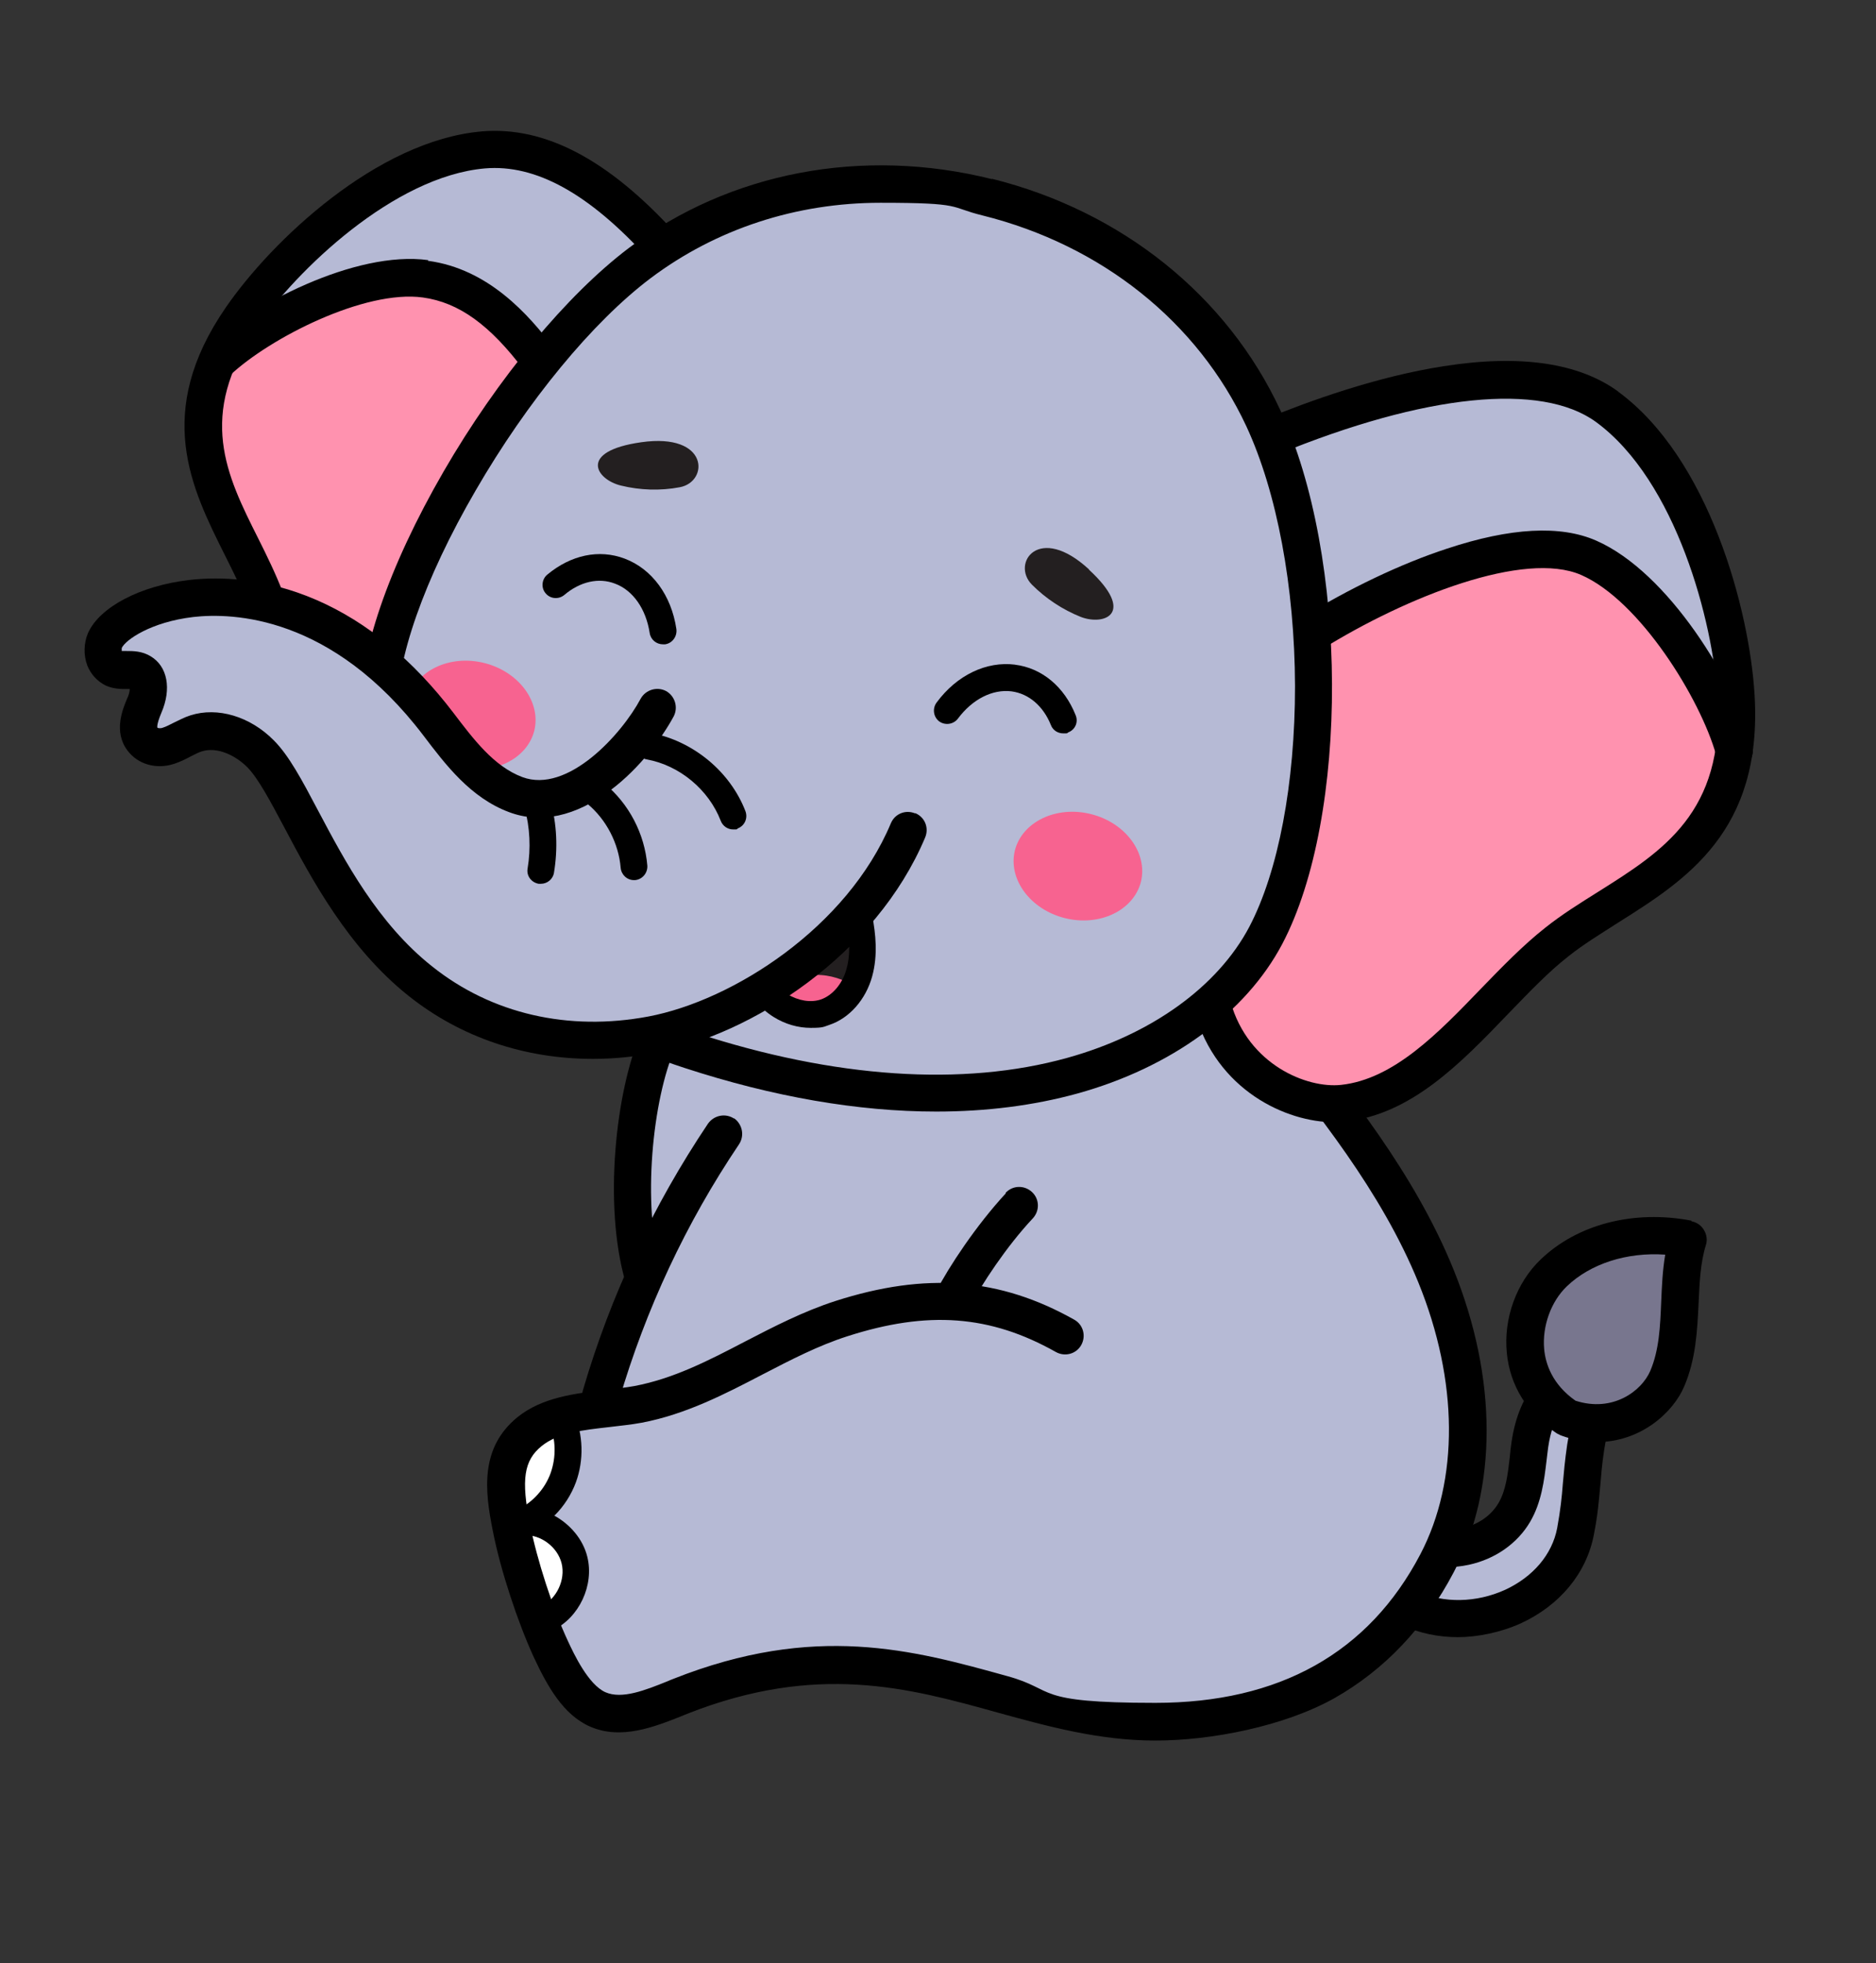 <?xml version="1.0" encoding="UTF-8"?> <svg xmlns="http://www.w3.org/2000/svg" id="a" viewBox="0 0 562.5 588.7"><rect x="0" y="0" width="562.5" height="588.7" fill="#333333" stroke="none"/><defs><style>.b,.c,.d,.e,.f,.g,.h{stroke-width:0px;}.c{fill:#78768e;}.d{fill:#231f20;}.e{fill:#b6bad5;}.f{fill:#ff92af;}.g{fill:#fff;}.h{fill:#f76390;}</style></defs><path class="e" d="m458.9,432.7c-1,7.1-1.1,14.6-4.8,20.8-6.8,11.5-24.5,15.5-39.3,5.2l7.3,24.5c9.9,4.6,21.8,4,31.7-.5,9.6-4.4,17.2-12.5,19.2-23.2,2-10.7,1.5-15.2,3.1-26,.9-6.1,2.1-9,2.5-12,1.9-12.3-16.4-12.9-19.8,11.1Z"></path><path class="b" d="m479.5,411.2c-3.3-2.6-7.8-3.2-12.1-1.4-3.5,1.4-11.8,6.3-14.2,22.7-.2,1.5-.4,2.9-.5,4.4-.6,5.2-1.2,10.1-3.4,13.8-2.2,3.8-6.3,6.6-11.2,7.6-6.4,1.4-13.2-.1-19.2-4.3-2.5-1.8-6-1.1-7.8,1.4-1.8,2.5-1.1,6,1.4,7.8,8.4,5.9,18.6,8,27.9,6,7.9-1.7,14.6-6.4,18.4-12.9,3.4-5.8,4.2-12.4,4.9-18.2.2-1.4.3-2.8.5-4.1,1.4-9.8,5.3-12.8,6.5-13.5.9-.5,1.5-.6,1.7-.6,0,.2.2.7,0,1.6-.1.9-.4,1.9-.7,3.1-.5,2.1-1.2,4.7-1.8,8.6-.7,4.8-1,8.3-1.3,11.7-.3,4-.7,7.8-1.7,13.3-1.5,7.9-7.2,14.6-15.6,18.5-8.6,3.9-18.4,4.1-26.3.5-2.8-1.3-6.1,0-7.4,2.7-1.3,2.8,0,6.1,2.7,7.4,5.2,2.4,11,3.6,16.8,3.6s12.8-1.4,18.8-4.1c11.8-5.4,19.8-15.1,22-26.6,1.2-6.1,1.5-10.2,1.9-14.5.3-3.2.5-6.5,1.2-11,.5-3.3,1.1-5.5,1.6-7.5.4-1.4.7-2.7.9-4.1.8-5-.7-9.4-4.1-12.1Z"></path><path class="c" d="m465.8,381.7c-10.4,10-13.8,31.6,4,43.3,15,5.4,26.5-3.5,30-11.7,5.7-13.3,2.1-28.3,6.2-41.9-14.1-2.7-29.9.2-40.2,10.2Z"></path><path class="b" d="m507.1,366c-17.3-3.3-34.2,1.1-45.2,11.7-7.2,6.9-11.1,17.6-10.1,27.9.9,9.8,6.2,18.4,15,24.2.4.2.8.4,1.2.6,3.8,1.4,7.4,2,10.8,2,13,0,22.8-8.7,26.2-16.7,3.5-8.2,3.9-16.7,4.3-24.8.3-6.2.5-12.1,2.2-17.6.5-1.5.2-3.2-.6-4.5-.8-1.4-2.2-2.3-3.7-2.6Zm-9,24.2c-.3,7.5-.6,14.6-3.3,20.9-2.6,6-11.2,12.5-22.4,8.9-7-4.9-9-11.1-9.4-15.5-.6-6.8,2-14.2,6.8-18.8,7.1-6.8,18-10.3,29.5-9.5-.8,4.7-1,9.4-1.2,14Z"></path><path class="e" d="m381.9,308.4l-25.8-19.7-158.9,23.3c-7.5,17.1-10.6,49.6-4.5,70.8l13.5,33.4c-4.9,2-9.9,3.6-15.1,4.6-10.7,2-24,1.3-32.5,8.2-8.5,6.9-8,16.3-5.5,28.9,2.3,11.6,7.4,26.7,11.8,36.4,3.4,7.2,7.7,15.3,14,18.1,7.7,3.4,16.9-.8,24.8-3.9,63-24.9,96.8,7.7,142.5,7.7s68.1-16.2,84.5-47.6c13.7-26.2,10.8-58.6-.4-86.1-11.2-27.4-29.9-51-48.5-74Z"></path><path class="g" d="m157,456.2c5.4-2.7,9.8-7.5,11.9-13.2,2.1-5.7,1.9-12.2-.5-17.7,0,0-13.2,1.3-15.6,17.4s11.5,42.4,11.5,42.4c6.2-3,9.8-10.7,8.1-17.4-1.7-6.7-8.5-11.8-15.4-11.5Z"></path><path class="e" d="m217,340c-16.2,24-28.6,50.5-36.8,78.3,40.9-7.9,65.5-29.8,105.5-28.4,4-7.8,12-19.7,20.1-28.3-29.1-14.9-58.6-24-88.8-21.5Z"></path><path class="b" d="m386.3,304.9c-1.9-2.4-5.5-2.8-7.9-.8-2.4,1.9-2.8,5.5-.8,7.9,17.1,21.2,36.6,45.3,47.7,72.6,12,29.5,12.2,59.2.6,81.4-15.5,29.6-42.3,44.6-79.5,44.6s-29.4-3.9-44.3-8c-28.4-7.9-57.8-16-100.2.8-.6.2-1.2.5-1.7.7-6.7,2.7-13.7,5.5-18.7,3.3-5.1-2.3-9.4-11.4-11.2-15.3-4.5-9.6-9.3-24.4-11.4-35.1-2.7-13.4-1.8-19.1,3.5-23.4,4.9-4,12.4-4.8,20.3-5.7,3.2-.4,6.5-.7,9.7-1.3,13.2-2.5,25-8.6,36.3-14.5,8.5-4.4,16.6-8.6,25.3-11.4,24.2-7.8,42.9-6.4,62.6,4.7,2.7,1.5,6.1.6,7.6-2.1,1.5-2.7.6-6.1-2.1-7.6-22.4-12.6-44.5-14.3-71.6-5.6-9.6,3.1-18.5,7.7-27,12.1-11.1,5.8-21.6,11.2-33.3,13.4-2.7.5-5.7.8-8.8,1.2-8.8,1-18.7,2.1-26.2,8.1-11.3,9.2-9.9,22-7.4,34.3,2.3,11.7,7.4,27.1,12.2,37.6,4.1,8.8,8.9,17.4,16.9,20.9,9.3,4.1,19.3.1,27.4-3.1l1.7-.7c39-15.4,66.5-7.8,93.1-.4,14.9,4.1,30.4,8.4,47.3,8.4s38.7-4.3,53.7-12.7c15-8.5,27.1-21.2,35.8-37.8,13.2-25.1,13.1-58.2-.1-90.8-11.7-28.8-31.7-53.6-49.3-75.4Z"></path><path class="e" d="m145,45c-30.5,2.6-60.9,33.3-72.7,50.4-25.2,36.6-2,59.5,7.3,84.2,8.3,22.3,8.3,54.5,27.5,69.1,5.1,3.9,12.1,6.3,18.9,6.6-30-49,2-121.6,72.7-181.3-14.4-15.8-33.3-30.8-53.8-29.1Z"></path><path class="f" d="m127.6,83.6c-19.1-2.6-49.3,12.4-62.4,24.8l-.2.2c-12.2,29.2,6.5,49.4,14.6,71.1,8.3,22.3,8.3,54.5,27.5,69.1,5.1,3.9,12.1,6.3,18.9,6.6-27-51.4-1.1-98.9,36.8-146.2-9.4-12.5-21.2-23.6-35.3-25.5Z"></path><path class="b" d="m144.5,39.4c-31.5,2.7-63.2,33-76.8,52.8-21.7,31.5-10.3,54.2-.3,74.2,2.6,5.2,5.1,10.2,7,15.1,2.5,6.6,4.2,14.2,6,22.3,4.2,18.7,8.6,38,23.4,49.3,6.5,5,14.2,7.6,22.3,7.7h0c3.1,0,5.6-2.5,5.6-5.6,0-3.1-2.5-5.6-5.6-5.6-5.6,0-11-1.9-15.6-5.4-11.6-8.8-15.5-26.1-19.3-42.9-1.8-8.1-3.7-16.4-6.4-23.7-2.1-5.5-4.8-11-7.4-16.2-9.5-18.9-18.4-36.8-.5-62.9,11.9-17.3,41.1-45.6,68.5-48,15.2-1.3,31.2,7.5,48.9,27,2.1,2.3,5.6,2.5,7.9.4,2.3-2.1,2.5-5.6.4-7.9-20.2-22.2-39.2-32.2-58.2-30.6Z"></path><path class="b" d="m128.4,78c-21.9-3-53.5,13.6-67,26.3-2.3,2.1-2.4,5.7-.3,7.9,1.1,1.2,2.6,1.8,4.1,1.8s2.8-.5,3.8-1.5c11.8-11.1,40.3-25.7,57.8-23.3,10.8,1.5,20.1,8.2,30.4,21.9,1.9,2.5,5.4,3,7.8,1.1,2.5-1.9,3-5.4,1.1-7.8-7.6-10.1-19.7-23.8-37.8-26.2Z"></path><path class="e" d="m481.9,121.9c-23.8-17.4-76-.7-100.7,9,21.2,49.8,16.5,135.2-17.4,171.1,6.4,21.6,26.4,30.2,39.1,28.8,25.9-2.8,43.9-32.4,64-48.3,22.4-17.7,56.6-25.8,53.8-73.6-1.3-22.3-12.1-67.6-38.8-87Z"></path><path class="f" d="m476.4,167.2c-20.9-9.1-63.2,11.9-83,22.7l.2,27.3c-.9,39.4-12.2,65.9-29.8,84.8,2.5,14.1,23.1,31,39.1,28.8,28.1-3.8,43.9-32.4,64-48.3,19.6-15.4,48.1-23.6,53.2-57.3v-.3c-5.3-18.7-24.7-49.4-43.8-57.7Z"></path><path class="b" d="m485.2,117.4c-11.8-8.6-29.4-11.2-52.3-7.6-20,3.1-40.3,10.4-53.9,16-2.9,1.2-4.2,4.4-3.1,7.3,1.2,2.9,4.4,4.2,7.3,3.1,44.2-18.1,78.9-21.6,95.3-9.7,24.1,17.6,35.2,60.1,36.5,82.8,2,34.3-16.4,45.9-35.8,58.1-5.4,3.4-10.9,6.8-15.9,10.8-6.6,5.2-13,11.8-19.2,18.2-12.9,13.4-26.2,27.2-42,28.9-10.2,1.1-27.8-6-33.1-24.8-.8-3-3.9-4.7-6.9-3.9-3,.8-4.7,3.9-3.9,6.9,6.6,23.4,27.4,33,41.9,33,1.1,0,2.2,0,3.2-.2,19.8-2.1,34.6-17.4,48.9-32.3,6.2-6.4,12-12.5,18-17.2,4.5-3.6,9.6-6.7,14.9-10.1,20.3-12.8,43.4-27.3,41-68.2-1.5-25.7-13.7-71.3-41.1-91.2Z"></path><path class="b" d="m478.6,162.1c-10.7-4.7-25.7-3.9-44.7,2.4-13.8,4.5-29.7,12.1-43.5,20.7-2.6,1.6-3.4,5.1-1.8,7.7,1.6,2.6,5.1,3.4,7.7,1.8,25.6-15.9,60.8-29.7,77.8-22.3,17.6,7.7,35.8,37.2,40.5,54.1.7,2.5,2.9,4.1,5.4,4.1s1,0,1.5-.2c3-.8,4.7-3.9,3.9-6.9-5.3-19.1-25.1-51.9-46.8-61.4Z"></path><path class="e" d="m191.8,78.9c-38.2,28.9-79.7,100.5-78,134.8,1.8,34.7,25.8,79.3,93.1,101.3,94.1,30.7,154,1,172.6-34.5,19-36.1,19.5-111.6-.7-155-32.1-68.8-126.2-92.4-187-46.6Z"></path><path class="b" d="m187.3,167.5c-7.7-2.9-16.1-1.1-23.2,4.8-1.7,1.4-1.9,4-.5,5.6,1.4,1.7,3.9,1.9,5.6.5,4.7-4,10.3-5.3,15.2-3.4,5.4,2,9.3,7.6,10.4,14.8.3,2,2,3.4,4,3.4s.4,0,.6,0c2.2-.3,3.7-2.4,3.4-4.6-1.5-10.1-7.3-18-15.5-21.1Z"></path><path class="b" d="m304.4,199.3c-8.6-1.1-17.5,3.1-23.6,11.4-1.3,1.8-.9,4.3.8,5.6,1.8,1.3,4.3.9,5.6-.8,4.4-5.9,10.4-8.9,16.1-8.2,5.2.7,9.5,4.4,11.8,10.1.6,1.6,2.1,2.5,3.7,2.5s1,0,1.5-.3c2.1-.8,3.1-3.1,2.2-5.2-3.4-8.5-10.1-14.1-18.2-15.1Z"></path><path class="h" d="m145.2,198.8c-10.4-2.6-20.6,2.3-22.8,10.9-2.1,8.6,4.6,17.7,15,20.3,10.4,2.6,20.6-2.3,22.8-10.9,2.1-8.6-4.6-17.7-15-20.3Z"></path><path class="b" d="m297.4,53.7c-38.9-9.7-78.6-2.1-108.9,20.7-18.5,14-39.3,39-55.5,67-16.6,28.7-25.6,55.1-24.8,72.5,1,20.5,9.3,41.3,23.2,58.6,17,21.3,41.9,37.3,73.8,47.7,26.6,8.7,52.1,13.1,75.5,13.1,15,0,29.2-1.8,42.3-5.4,28.2-7.8,50.6-24.2,61.5-44.9,20.1-38.3,19.8-116.1-.6-160-16-34.4-47.6-59.7-86.5-69.4Zm77.2,224.2c-9.5,18-29.4,32.3-54.6,39.3-31.3,8.7-69.8,6.1-111.4-7.5-79.6-26-88.5-80.3-89.3-96.3-.8-15,7.9-39.8,23.3-66.3,15.5-26.8,35.1-50.6,52.5-63.7,19.7-14.8,43.7-22.6,68.9-22.6s20.4,1.3,30.6,3.8c35.7,8.9,64.5,31.9,79.1,63.2,9.2,19.8,14.5,48.2,14.6,77.9,0,29.3-5,55.6-13.7,72.2Z"></path><path class="d" d="m224.9,291.3c2.3,4.1,5.2,7.8,9.2,10.3,9.9,6.2,20.5,1.3,23.6-9.8,1.5-5.2,1-10.8,0-16.1l-32.8,15.6Z"></path><path class="h" d="m230.7,298.9c1.1,1,2.2,1.9,3.4,2.7,8.7,5.4,17.9,2.4,22.1-6-6.4-3.7-16.1-6.1-25.6,3.3Z"></path><path class="b" d="m257,271.7c-2.2.4-3.6,2.5-3.2,4.6,1.1,6.1,1.1,10.5,0,14.3-1.2,4.4-4.2,7.9-7.7,9.1-3,1-6.7.4-10-1.6-2.9-1.8-5.6-4.8-7.8-8.8-1.1-1.9-3.5-2.6-5.4-1.6-1.9,1.1-2.6,3.5-1.6,5.4,2.9,5.2,6.5,9.2,10.6,11.8,3.5,2.2,7.4,3.3,11.2,3.3s3.8-.3,5.6-.9c6-2,10.9-7.6,12.8-14.5,1.8-6.5,1-13,.1-17.9-.4-2.2-2.5-3.6-4.6-3.2Z"></path><path class="d" d="m192.3,132.6c-19.1,2.7-13.6,11.2-6.1,13,5.7,1.4,11.8,1.6,17.6.5,8.8-1.6,8.9-16.4-11.5-13.5Z"></path><path class="d" d="m326.6,170.8c-15.1-14-23.5-1.9-17.2,4.5,4.2,4.2,9.2,7.5,14.7,9.7,7.1,2.7,16.6-1.1,2.4-14.2Z"></path><path class="h" d="m327.1,244.1c-10.4-2.6-20.6,2.3-22.8,10.9-2.1,8.6,4.6,17.7,15,20.3,10.4,2.6,20.6-2.3,22.8-10.9,2.1-8.6-4.6-17.7-15-20.3Z"></path><path class="b" d="m220.1,335.4c-2.6-1.7-6-1-7.8,1.5-16.5,24.6-29.2,51.5-37.5,79.9-.9,3,.8,6.1,3.8,6.9.5.2,1.1.2,1.6.2,2.4,0,4.7-1.6,5.4-4,8-27.3,20.1-53.2,36-76.8,1.7-2.6,1-6-1.5-7.8Z"></path><path class="b" d="m301.6,357.8c-8.8,9.5-17.1,22-21,29.6-1.4,2.8-.3,6.1,2.4,7.5.8.4,1.7.6,2.5.6,2,0,4-1.1,5-3.1,3.7-7.2,11.4-18.8,19.2-27.1,2.1-2.3,2-5.8-.3-7.9-2.3-2.1-5.8-2-7.9.3Z"></path><path class="b" d="m199.6,306.8c-2.8-1.2-6.1,0-7.4,2.9-7.6,17.5-11.3,51.6-4.7,74.6.7,2.5,2.9,4.1,5.4,4.1s1,0,1.5-.2c3-.9,4.7-4,3.8-6.9-5.8-20.4-2.5-51.7,4.2-67,1.2-2.8,0-6.1-2.9-7.4Z"></path><path class="e" d="m154.7,238.4c-9.9-3.7-16.7-12.6-23.1-21-42.2-55.5-94.5-37.7-100.1-25.2-1.3,2.9-.5,7,2.5,8.3,2.6,1.1,5.9-.2,8.3,1.3,3.1,1.9,2.4,6.6,1,9.9-1.4,3.3-2.7,7.1-.5,10,1.8,2.4,5,2.9,7.9,2,2.9-1,5.4-2.8,8.2-3.7,6.7-2.2,14.3,1,19.3,6.1,10.8,10.9,20.9,46.8,47.9,68.2,20.1,16,45.3,20.6,69.3,16.1,29.1-5.5,63.6-29.7,76.8-61.2l-75-36.8c-6.8,12.8-25.2,32.6-42.4,26.1Z"></path><path class="b" d="m274.4,243.9c-2.9-1.2-6.1.1-7.3,3-13.1,31.2-47.3,53.1-72.7,57.9-24,4.5-47-.8-64.8-15-16.3-12.9-26.2-31.6-34.2-46.7-4.9-9.3-8.8-16.6-13.3-21.1-7.1-7.2-16.9-10.1-25-7.5-1.9.6-3.5,1.5-5,2.2-1.2.6-2.3,1.2-3.3,1.5-.8.3-1.5.1-1.6,0,0,0-.4-.7,1.2-4.5,3.1-7.2,1.8-13.9-3.2-16.9-2.6-1.6-5.3-1.6-7.3-1.6-.4,0-1,0-1.4,0,0-.3,0-.6,0-.9,1.1-2.4,8.7-7.8,21.5-9.3,11.6-1.3,41.5-.6,69,35.6,6.6,8.7,14.1,18.6,25.6,22.9,9.5,3.6,20,1.3,30.5-6.6,8.8-6.6,15.5-15.8,18.9-22.1,1.4-2.7.4-6.1-2.3-7.6-2.7-1.4-6.1-.4-7.6,2.3-5.7,10.7-21.9,28.6-35.5,23.5-8.5-3.2-14.6-11.3-20.6-19.2-12.1-15.9-25.9-27.3-41.1-33.9-15.7-6.8-29.4-7-38.1-6-14.7,1.7-26.9,8.1-30.4,15.9-1.3,3-1.4,6.7-.2,9.8,1.1,2.7,3.1,4.8,5.6,6,2.3,1,4.5,1,6.2,1,.3,0,.6,0,.9,0,0,.6-.2,1.7-.8,2.9-1.2,2.9-4.2,9.8.1,15.5,3.1,4.2,8.7,5.8,14.1,4,1.8-.6,3.4-1.4,4.9-2.2,1.2-.6,2.3-1.2,3.3-1.5,4.7-1.5,10.2,1.3,13.6,4.7,3.3,3.3,7,10.3,11.3,18.4,8,15.1,19,35.8,37.1,50.2,15.7,12.5,34.9,18.9,55.3,18.9,6.1,0,12.3-.6,18.6-1.8,29-5.4,66.2-29.4,81-64.6,1.2-2.9-.1-6.1-3-7.3Z"></path><path class="b" d="m195.4,219.8c-2.2-.4-4.3,1-4.7,3.2-.4,2.2,1,4.3,3.2,4.7,9.9,1.8,18.6,9.1,22.2,18.4.6,1.6,2.1,2.6,3.7,2.6s1,0,1.4-.3c2.1-.8,3.1-3.1,2.3-5.2-4.6-11.9-15.7-21-28.2-23.4Z"></path><path class="b" d="m181.2,234.9c-1.7-1.4-4.2-1.2-5.6.5-1.4,1.7-1.2,4.2.5,5.6,5.7,4.7,9.4,11.9,10,19.2.2,2.1,1.9,3.7,4,3.7s.2,0,.3,0c2.2-.2,3.8-2.1,3.7-4.3-.8-9.6-5.5-18.6-12.9-24.7Z"></path><path class="b" d="m160.1,237.3c-2.1.6-3.4,2.8-2.8,4.9,1.6,5.9,1.9,12.2.9,18.2-.4,2.2,1.1,4.2,3.3,4.6.2,0,.5,0,.7,0,1.9,0,3.6-1.4,3.9-3.3,1.2-7.2.9-14.7-1.1-21.7-.6-2.1-2.8-3.4-4.9-2.8Z"></path><path class="b" d="m166.3,454.4c2.8-2.8,5-6.2,6.4-10,2.4-6.6,2.2-14.2-.6-20.7-.9-2-3.2-3-5.3-2.1-2,.9-3,3.2-2.1,5.3,2,4.6,2.1,10,.4,14.8-1.7,4.7-5.3,8.7-9.9,11-1.7.8-2.6,2.7-2.1,4.6.5,1.8,2.1,3.1,4,3,5.1-.2,10.1,3.6,11.3,8.5,1.2,4.9-1.5,10.6-6,12.8-2,1-2.8,3.4-1.9,5.3.7,1.4,2.1,2.3,3.6,2.3s1.2-.1,1.7-.4c7.9-3.8,12.4-13.5,10.3-22-1.3-5.3-5.2-9.8-10-12.4Z"></path></svg> 
